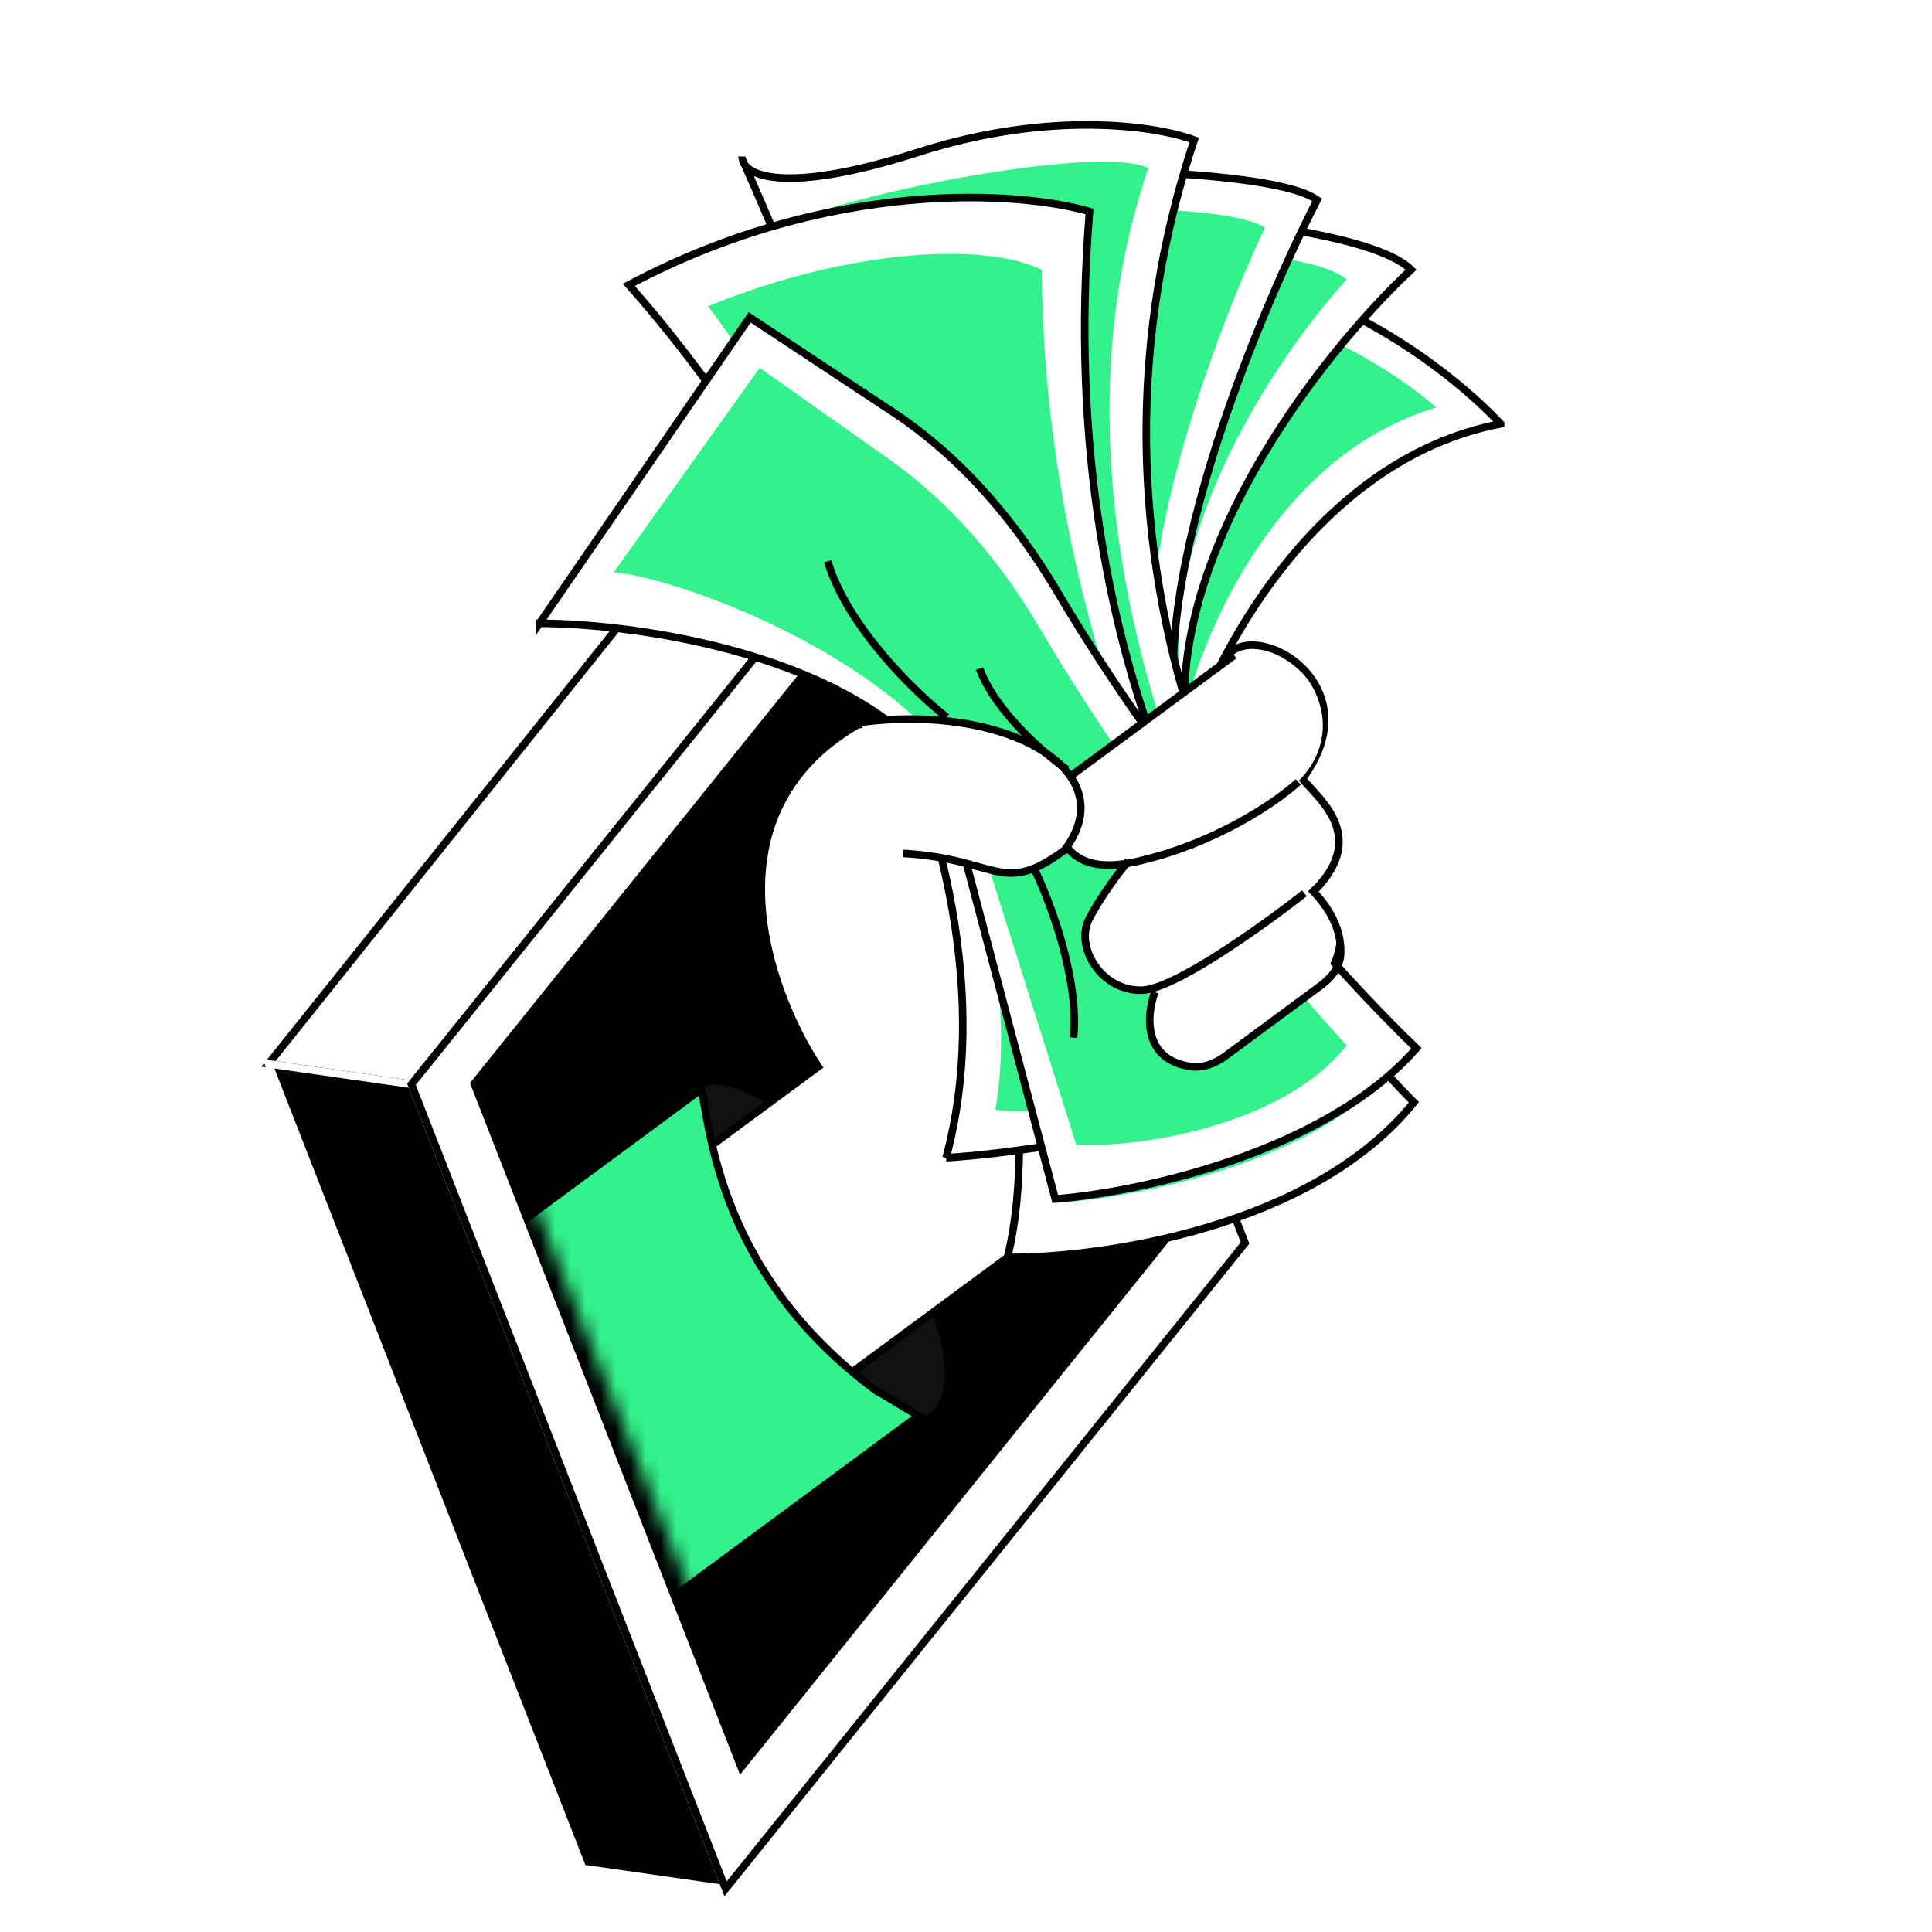<svg xmlns="http://www.w3.org/2000/svg" width="128" height="128" fill="none"><g clip-path="url(#a)"><path fill="#fff" fill-rule="evenodd" stroke="#000" stroke-width=".5" d="m61.68 29.047-9.538-1.525L17.79 70.48l9.472 1.357 34.417-42.79Z" clip-rule="evenodd"/><path fill="#000" fill-rule="evenodd" stroke="#fff" stroke-width=".5" d="m27.262 71.839-9.471-1.357 20.81 53.301 9.47 1.357-20.81-53.301Z" clip-rule="evenodd"/><path fill="#fff" fill-rule="evenodd" stroke="#000" stroke-width=".5" d="M61.678 29.05 27.261 71.838l20.81 53.301 34.417-42.79-20.81-53.3Z" clip-rule="evenodd"/><path fill="#000" fill-rule="evenodd" stroke="#000" stroke-width=".5" d="M60.666 35.437 31.422 71.795l17.682 45.289 29.244-36.357-17.682-45.29Z" clip-rule="evenodd"/><g filter="url(#b)"><mask id="c" width="110" height="129" x="15" y="-16" maskUnits="userSpaceOnUse" style="mask-type:alpha"><path fill="#D9D9D9" d="m15.578 32.399 56.548-47.4L124.5 55.953l-76.799 56.34-32.123-79.893Z"/></mask><g mask="url(#c)"><ellipse cx="52.389" cy="81.701" fill="#111112" rx="5.166" ry="13.286" transform="rotate(-36.433 52.389 81.701)"/><path fill="#fff" stroke="#000" stroke-width=".5" d="m52.934 69.393-2.857 2.11-7.014 5.176 10.46 14.17 14.026-10.355C77.733 78.2 83.578 69.046 85.227 64.757c3.377-2.493 1.72-6.006.257-6.719 4.05-3.756.711-6.285-.476-7.712 4.43-5.959-2.312-10.199-4.65-8.473l-24.864 4.913c-10.085 5.909-5.909 17.547-2.56 22.627Z"/><path fill="#fff" stroke="#000" stroke-width=".5" d="M98.142 26.804c-12.373 2.374-19.18 15.694-21.038 22.058L64.338 37.548l9.24-20.645c10.477-1.898 20.742 5.81 24.564 9.9Z"/><path fill="#33F28B" d="M93.884 25.726c-10.683 3.14-15.697 15.28-16.868 20.959l-12.012-8.69 6.62-18.704c9.054-2.56 18.613 3.223 22.26 6.435Z"/><path fill="#fff" stroke="#000" stroke-width=".5" d="M92.21 16.591c-2.47-2.477-13.879-3.58-19.274-3.821l-11.355 1.47 15.968 34.679c-2.535-12.568 8.718-26.788 14.661-32.328Z"/><path fill="#33F28B" d="M87.946 17.24c-2.344-1.98-12.412-2.139-17.154-1.97l-9.834 2.074 16.513 29.04c-3.138-10.752 5.676-23.909 10.475-29.143Z"/><path fill="#fff" stroke="#000" stroke-width=".5" d="M85.987 11.967c-2.091-1.528-10.918-1.925-15.07-1.932l-10.65 7.862 17.205 31.462c-3.855-9.136 4.07-28.734 8.515-37.392Z"/><path fill="#33F28B" d="M82.527 13.806c-1.905-1.288-9.764-1.364-13.455-1.24l-9.23 7.296 16.243 27.334c-3.702-7.973 2.752-25.582 6.442-33.39Z"/><path fill="#fff" d="m47.93 9.339.133.3c.645.916 3.554 1.718 11.512-.833 8.827-2.829 15.854-1.718 18.264-.808-9.857 29.702 5.597 54.879 14.557 63.754-6.698 8.324-20.742 10.319-26.927 10.276 4.237-17.177-9.753-55.212-17.406-72.39a.8.8 0 0 1-.134-.3Z"/><path stroke="#000" stroke-width=".5" d="M47.93 9.339c7.622 17.03 21.8 55.411 17.54 72.689 6.184.043 20.228-1.952 26.926-10.276-8.96-8.875-24.414-34.052-14.557-63.754-2.41-.91-9.437-2.02-18.264.808-8.827 2.83-11.442 1.534-11.646.533Z"/><path fill="#33F28B" d="m51.905 12.55.21.414c.314.046 1.388-.554 6.117-1.629C64.955 9.807 72.786 8.832 74.8 9.86c-9.237 27.172 9.052 56.298 13.456 62.264-5.725 4.225-14.854 5.972-19.439 6.284 1.55-14.277-8.861-49.813-16.701-65.443-.133-.02-.13-.153-.21-.414Z"/><path fill="#fff" stroke="#000" stroke-width=".5" d="M61.403 75.43c5.642-21.062-11.663-47.33-21.02-57.833 13.374-7.107 25.92-6.203 30.52-4.863C68.371 44.096 81.6 63.466 88.53 69.23c-10.342 4.255-22.393 5.905-27.126 6.198Z"/><path fill="#33F28B" d="M64.672 72.249c2.844-16.684-11.337-43.088-19.035-53.236 9.551-3.906 18.57-4.216 22.104-2.409.161 25.726 11.781 46.785 17.351 52.626-7.468 1.987-16.894 3.486-20.42 3.019Z"/><path fill="#fff" stroke="#000" stroke-width=".5" d="m34.46 40.02 13.932-20.27 9.5 6.283c4.558 3.014 8.14 7.252 10.92 11.957 7.95 13.449 18.7 25.337 23.752 30.184-6.1 6.96-18.495 9.556-23.931 9.984L61.24 50.205c-5.664-8.108-20.213-10.169-26.78-10.186Z"/><path fill="#33F28B" stroke="#33F28B" stroke-width=".5" d="m39.84 36.432 9.273-12.99 8.397 5.93c4.071 2.876 7.316 6.746 9.85 11.042 7 11.867 16.126 23.137 20.252 27.574-4.128 5.04-13.327 6.529-17.405 6.32l-7.88-24.998C57.49 42.128 44.805 37.12 39.84 36.432Z"/><path fill="#fff" fill-rule="evenodd" d="m68.822 50.752 11.24-8.298c1.395-.518 4.515-.798 5.837 2.22 1.321 3.017-.484 5.348-1.552 6.138 3.545 2.921 2.522 5.475 1.14 6.798 3.452 2.706 1.144 5.987-.522 7.34l-6.11 4.51c-4.4.175-4.28-3.242-3.67-4.972l.816-.602c-.67.29-1.246.461-1.671.465-2.628.02-4.402-2.895-3.486-4.723.675-1.349 1.783-2.864 2.367-3.6-4.685.694-4.898-3.176-4.39-5.276Z" clip-rule="evenodd"/><path stroke="#000" stroke-width=".5" d="m80.488 42.142-11.551 8.526c-.567 2.211-.366 6.338 4.973 5.162 5.34-1.176 9.443-4.026 10.828-5.304"/><path stroke="#000" stroke-width=".5" d="M85.142 57.906c-2.7 2.122-8.638 6.377-10.778 6.42-2.676.055-4.443-2.865-3.487-4.722.765-1.487 2.051-3.179 2.599-3.839"/><path stroke="#000" stroke-width=".5" d="M75.233 64.454c-.578 1.574-.772 4.51 2.423 4.932.806.106 1.595-.218 2.25-.7l6.323-4.669c.7-.516 1.281-1.235 1.315-2.103.044-1.12-.314-2.64-1.984-4.315"/><path fill="#fff" d="M69.237 55.056c4.095-5.326-3.977-9.737-13.483-8.48l2.8 8.686c6.282.355 6.527 2.862 10.683-.206Z"/><path stroke="#000" stroke-width=".5" d="M55.754 46.576c9.506-1.257 17.578 3.154 13.483 8.48-4.156 3.068-4.401.561-10.683.206"/><path fill="#33F28B" stroke="#000" stroke-width=".5" d="M56.7 90.806c-9.955-7.398-10.877-16.548-11.5-19.929L26.473 84.701a2.875 2.875 0 0 0-.606 4.02l12 16.255a2.876 2.876 0 0 0 4.019.606l17.688-13.057-2.873-1.72Z"/><path stroke="#000" stroke-width=".5" d="M61.437 46.236c-2.075-1.622-6.557-5.958-7.882-10.327M69.41 49.706c-1.48-1.029-4.712-3.806-5.794-6.69M67.173 56.14c1.058 2.131 3.073 7.38 2.671 11.328"/><path fill="#111112" fill-rule="evenodd" d="M27.615 83.32c-.774 3.185.86 8.392 4.443 13.245 3.582 4.852 8.076 7.948 11.347 8.147-.24.986-.71 1.778-1.425 2.305-3.025 2.233-9.28-1.109-13.97-7.464-4.692-6.355-6.043-13.317-3.018-15.55.715-.528 1.61-.744 2.623-.682Z" clip-rule="evenodd"/></g></g></g><defs><clipPath id="a"><path fill="#fff" d="M0 0h128v128H0z"/></clipPath><filter id="b" width="76.533" height="102.24" x="23.378" y="6.748" color-interpolation-filters="sRGB" filterUnits="userSpaceOnUse"><feFlood flood-opacity="0" result="BackgroundImageFix"/><feColorMatrix in="SourceAlpha" result="hardAlpha" values="0 0 0 0 0 0 0 0 0 0 0 0 0 0 0 0 0 0 127 0"/><feOffset dx="1.278" dy="1.278"/><feComposite in2="hardAlpha" operator="out"/><feColorMatrix values="0 0 0 0 0.18 0 0 0 0 0.18 0 0 0 0 0.18 0 0 0 1 0"/><feBlend in2="BackgroundImageFix" result="effect1_dropShadow_4336_4208"/><feBlend in="SourceGraphic" in2="effect1_dropShadow_4336_4208" result="shape"/></filter></defs></svg>